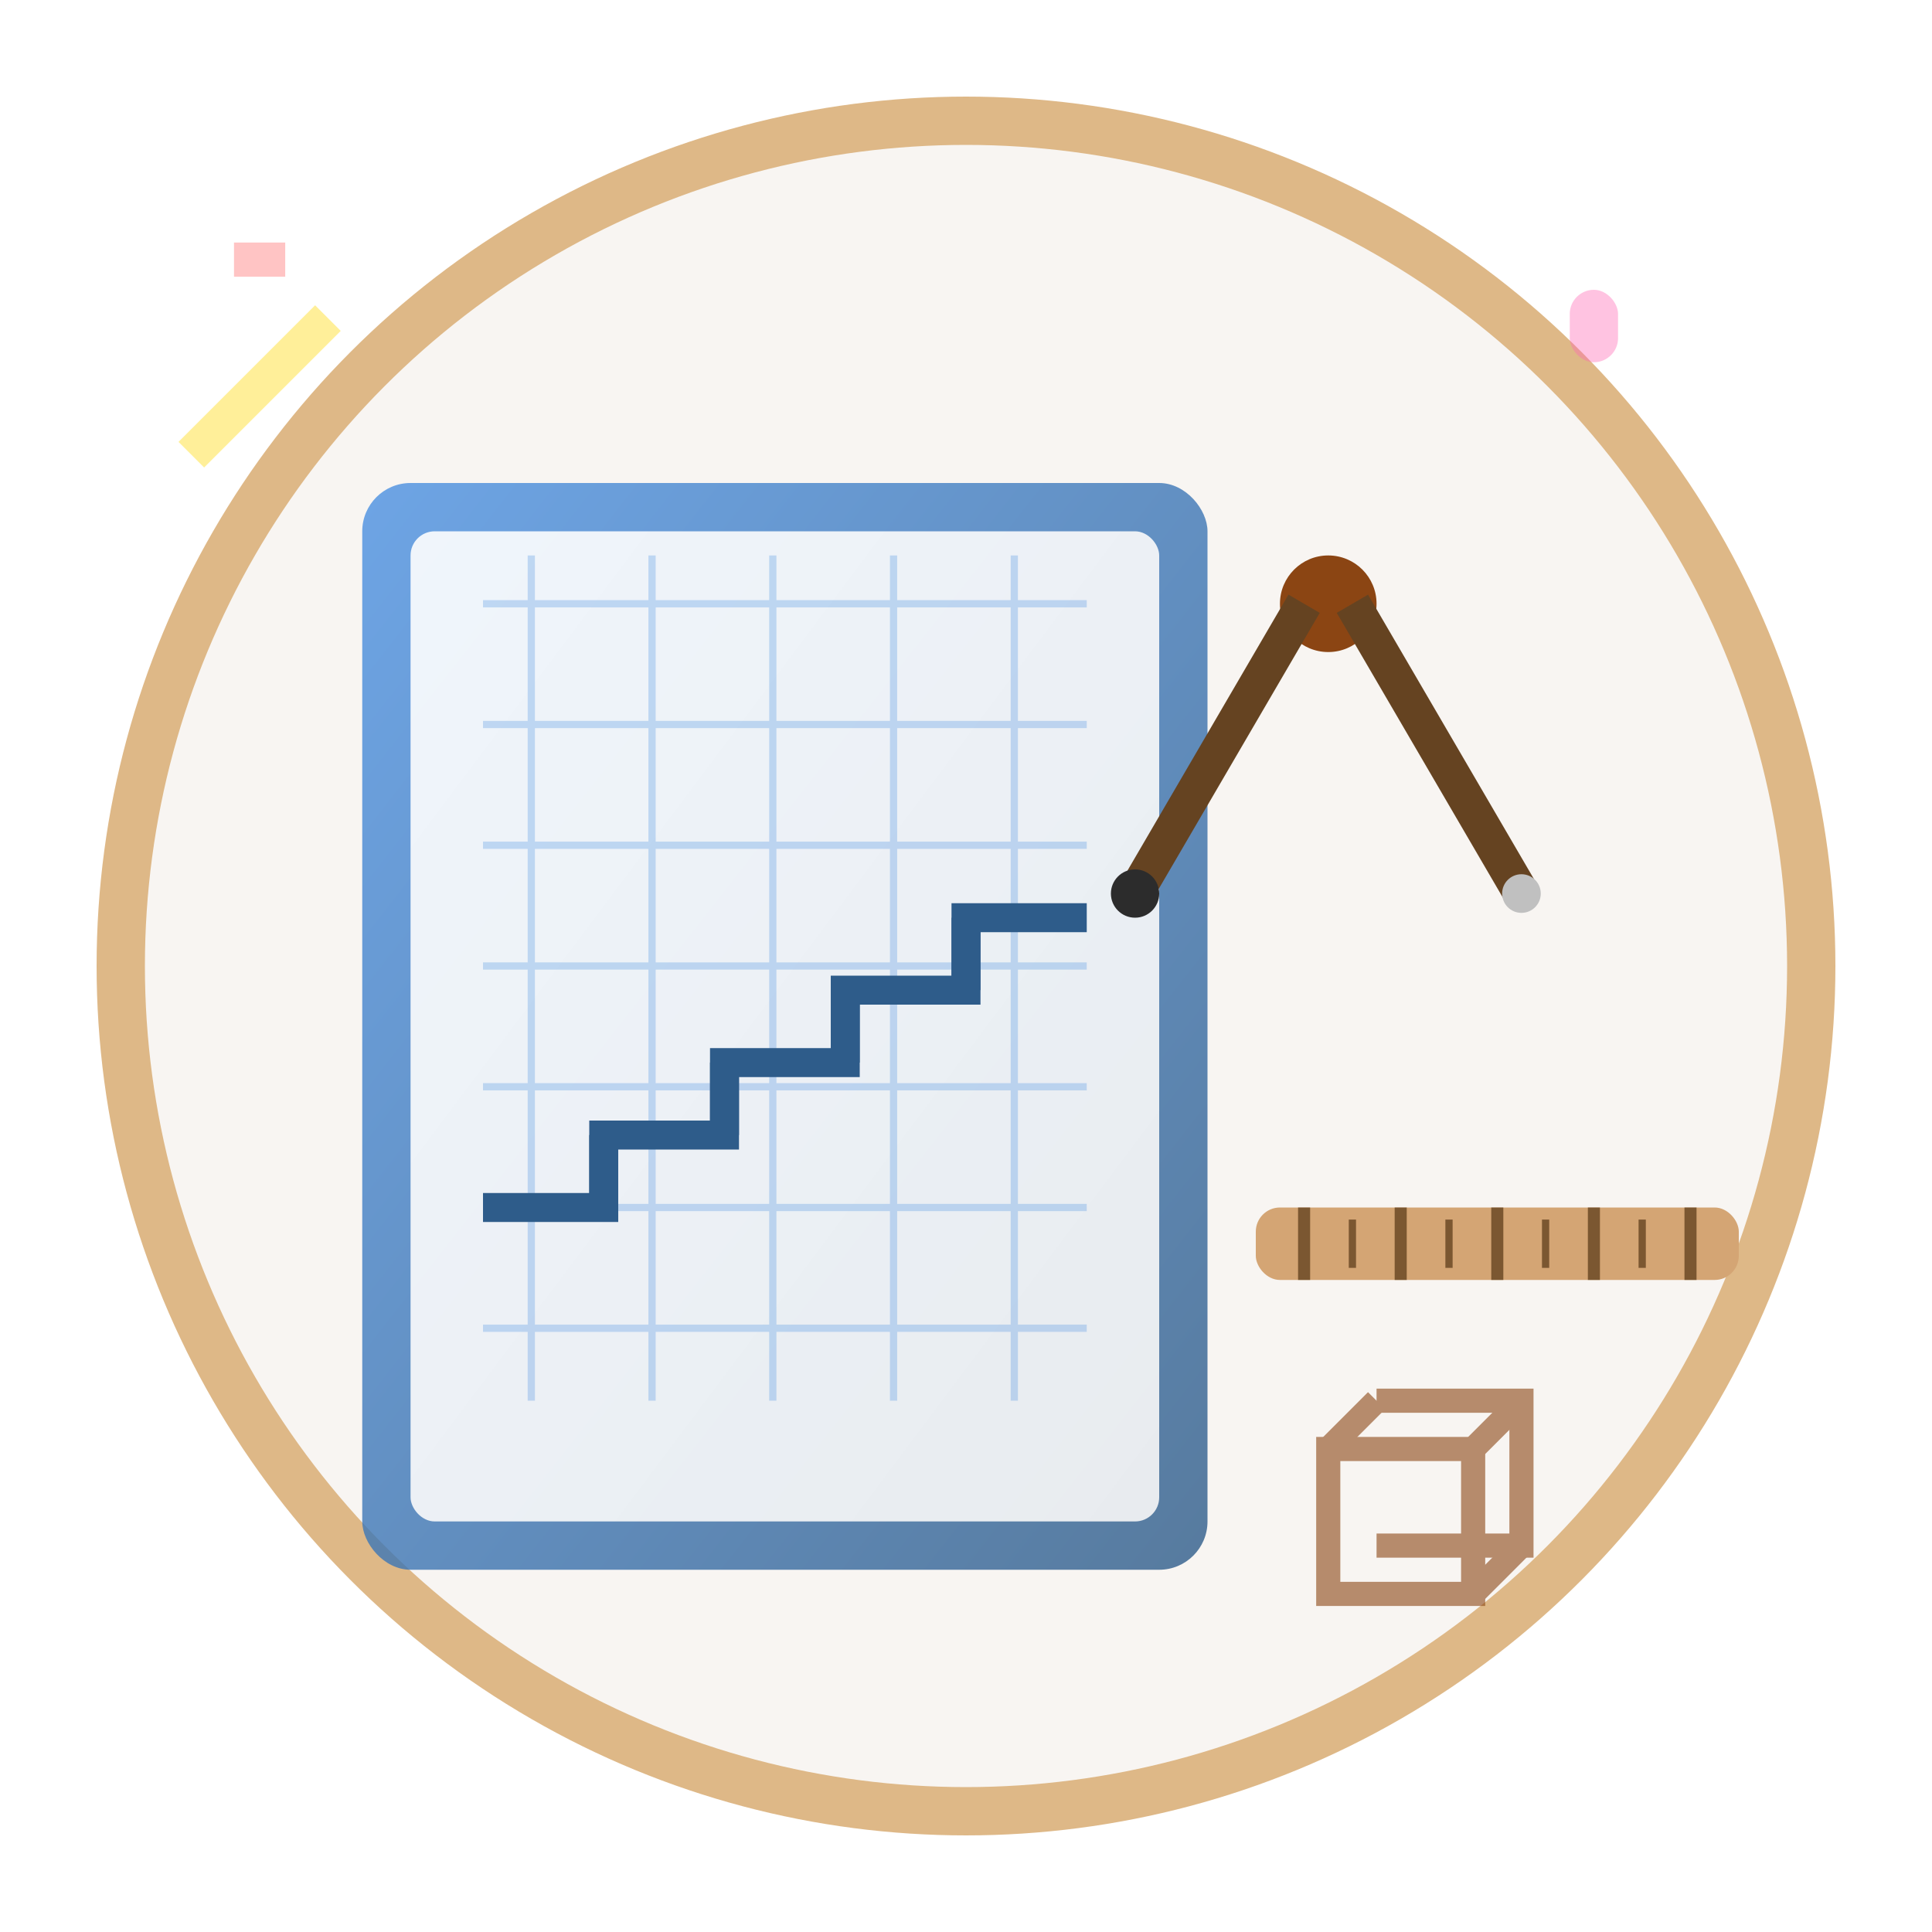 <svg width="80" height="80" viewBox="0 0 80 80" fill="none" xmlns="http://www.w3.org/2000/svg">
  <!-- Design icon - blueprint, compass and ruler for custom design -->
  
  <defs>
    <linearGradient id="paperGradient" x1="0%" y1="0%" x2="100%" y2="100%">
      <stop offset="0%" style="stop-color:#FFFFFF;stop-opacity:1" />
      <stop offset="100%" style="stop-color:#F8F8F8;stop-opacity:1" />
    </linearGradient>
    <linearGradient id="blueprintGradient" x1="0%" y1="0%" x2="100%" y2="100%">
      <stop offset="0%" style="stop-color:#4A90E2;stop-opacity:0.8" />
      <stop offset="100%" style="stop-color:#2E5C8A;stop-opacity:0.8" />
    </linearGradient>
    <filter id="designShadow" x="-20%" y="-20%" width="140%" height="140%">
      <feDropShadow dx="2" dy="3" stdDeviation="2" flood-color="#000000" flood-opacity="0.1"/>
    </filter>
  </defs>
  
  <!-- Background circle -->
  <circle cx="40" cy="40" r="35" fill="#F8F5F2" stroke="#DEB887" stroke-width="2" filter="url(#designShadow)"/>
  
  <!-- Blueprint paper -->
  <rect x="15" y="20" width="35" height="45" rx="2" fill="url(#blueprintGradient)" filter="url(#designShadow)"/>
  <rect x="17" y="22" width="31" height="41" rx="1" fill="url(#paperGradient)" opacity="0.9"/>
  
  <!-- Blueprint grid -->
  <g opacity="0.3">
    <line x1="20" y1="25" x2="45" y2="25" stroke="#4A90E2" stroke-width="0.3"/>
    <line x1="20" y1="30" x2="45" y2="30" stroke="#4A90E2" stroke-width="0.3"/>
    <line x1="20" y1="35" x2="45" y2="35" stroke="#4A90E2" stroke-width="0.3"/>
    <line x1="20" y1="40" x2="45" y2="40" stroke="#4A90E2" stroke-width="0.3"/>
    <line x1="20" y1="45" x2="45" y2="45" stroke="#4A90E2" stroke-width="0.3"/>
    <line x1="20" y1="50" x2="45" y2="50" stroke="#4A90E2" stroke-width="0.3"/>
    <line x1="20" y1="55" x2="45" y2="55" stroke="#4A90E2" stroke-width="0.3"/>
    
    <line x1="22" y1="23" x2="22" y2="58" stroke="#4A90E2" stroke-width="0.3"/>
    <line x1="27" y1="23" x2="27" y2="58" stroke="#4A90E2" stroke-width="0.3"/>
    <line x1="32" y1="23" x2="32" y2="58" stroke="#4A90E2" stroke-width="0.3"/>
    <line x1="37" y1="23" x2="37" y2="58" stroke="#4A90E2" stroke-width="0.3"/>
    <line x1="42" y1="23" x2="42" y2="58" stroke="#4A90E2" stroke-width="0.3"/>
  </g>
  
  <!-- Staircase design sketch -->
  <g stroke="#2E5C8A" stroke-width="1.2" fill="none">
    <!-- Steps outline -->
    <path d="M 20 50 L 25 50 L 25 47 L 30 47 L 30 44 L 35 44 L 35 41 L 40 41 L 40 38 L 45 38"/>
    <!-- Riser lines -->
    <line x1="25" y1="47" x2="25" y2="50"/>
    <line x1="30" y1="44" x2="30" y2="47"/>
    <line x1="35" y1="41" x2="35" y2="44"/>
    <line x1="40" y1="38" x2="40" y2="41"/>
  </g>
  
  <!-- Compass tool -->
  <g transform="translate(55, 25)" filter="url(#designShadow)">
    <!-- Compass body -->
    <circle cx="0" cy="0" r="2" fill="#8B4513"/>
    <line x1="-1" y1="0" x2="-8" y2="12" stroke="#654321" stroke-width="1.5"/>
    <line x1="1" y1="0" x2="8" y2="12" stroke="#654321" stroke-width="1.5"/>
    <!-- Compass points -->
    <circle cx="-8" cy="12" r="1" fill="#2C2C2C"/>
    <circle cx="8" cy="12" r="0.8" fill="#C0C0C0"/>
  </g>
  
  <!-- Ruler -->
  <rect x="52" y="50" width="20" height="3" rx="1" fill="#D4A574" filter="url(#designShadow)"/>
  <g opacity="0.8">
    <!-- Ruler marks -->
    <line x1="54" y1="50" x2="54" y2="53" stroke="#654321" stroke-width="0.5"/>
    <line x1="56" y1="50.5" x2="56" y2="52.5" stroke="#654321" stroke-width="0.3"/>
    <line x1="58" y1="50" x2="58" y2="53" stroke="#654321" stroke-width="0.5"/>
    <line x1="60" y1="50.5" x2="60" y2="52.5" stroke="#654321" stroke-width="0.3"/>
    <line x1="62" y1="50" x2="62" y2="53" stroke="#654321" stroke-width="0.5"/>
    <line x1="64" y1="50.5" x2="64" y2="52.5" stroke="#654321" stroke-width="0.3"/>
    <line x1="66" y1="50" x2="66" y2="53" stroke="#654321" stroke-width="0.5"/>
    <line x1="68" y1="50.5" x2="68" y2="52.5" stroke="#654321" stroke-width="0.3"/>
    <line x1="70" y1="50" x2="70" y2="53" stroke="#654321" stroke-width="0.5"/>
  </g>
  
  <!-- 3D visualization indicator -->
  <g transform="translate(55, 60)" opacity="0.6">
    <!-- 3D cube wireframe -->
    <path d="M 0 0 L 6 0 L 6 6 L 0 6 Z" stroke="#8B4513" stroke-width="1" fill="none"/>
    <path d="M 2 -2 L 8 -2 L 8 4 L 2 4" stroke="#8B4513" stroke-width="1" fill="none"/>
    <line x1="0" y1="0" x2="2" y2="-2" stroke="#8B4513" stroke-width="1"/>
    <line x1="6" y1="0" x2="8" y2="-2" stroke="#8B4513" stroke-width="1"/>
    <line x1="6" y1="6" x2="8" y2="4" stroke="#8B4513" stroke-width="1"/>
  </g>
  
  <!-- Design elements -->
  <g opacity="0.4">
    <!-- Pencil -->
    <rect x="10" y="12" width="1.5" height="8" fill="#FFD700" transform="rotate(45 10.75 16)"/>
    <polygon points="9.5,11 11,9.5 12,10.5 10.5,12" fill="#FF6B6B" transform="rotate(45 10.75 10.75)"/>
    
    <!-- Eraser -->
    <rect x="65" y="12" width="2" height="3" rx="1" fill="#FF69B4"/>
  </g>
</svg>

